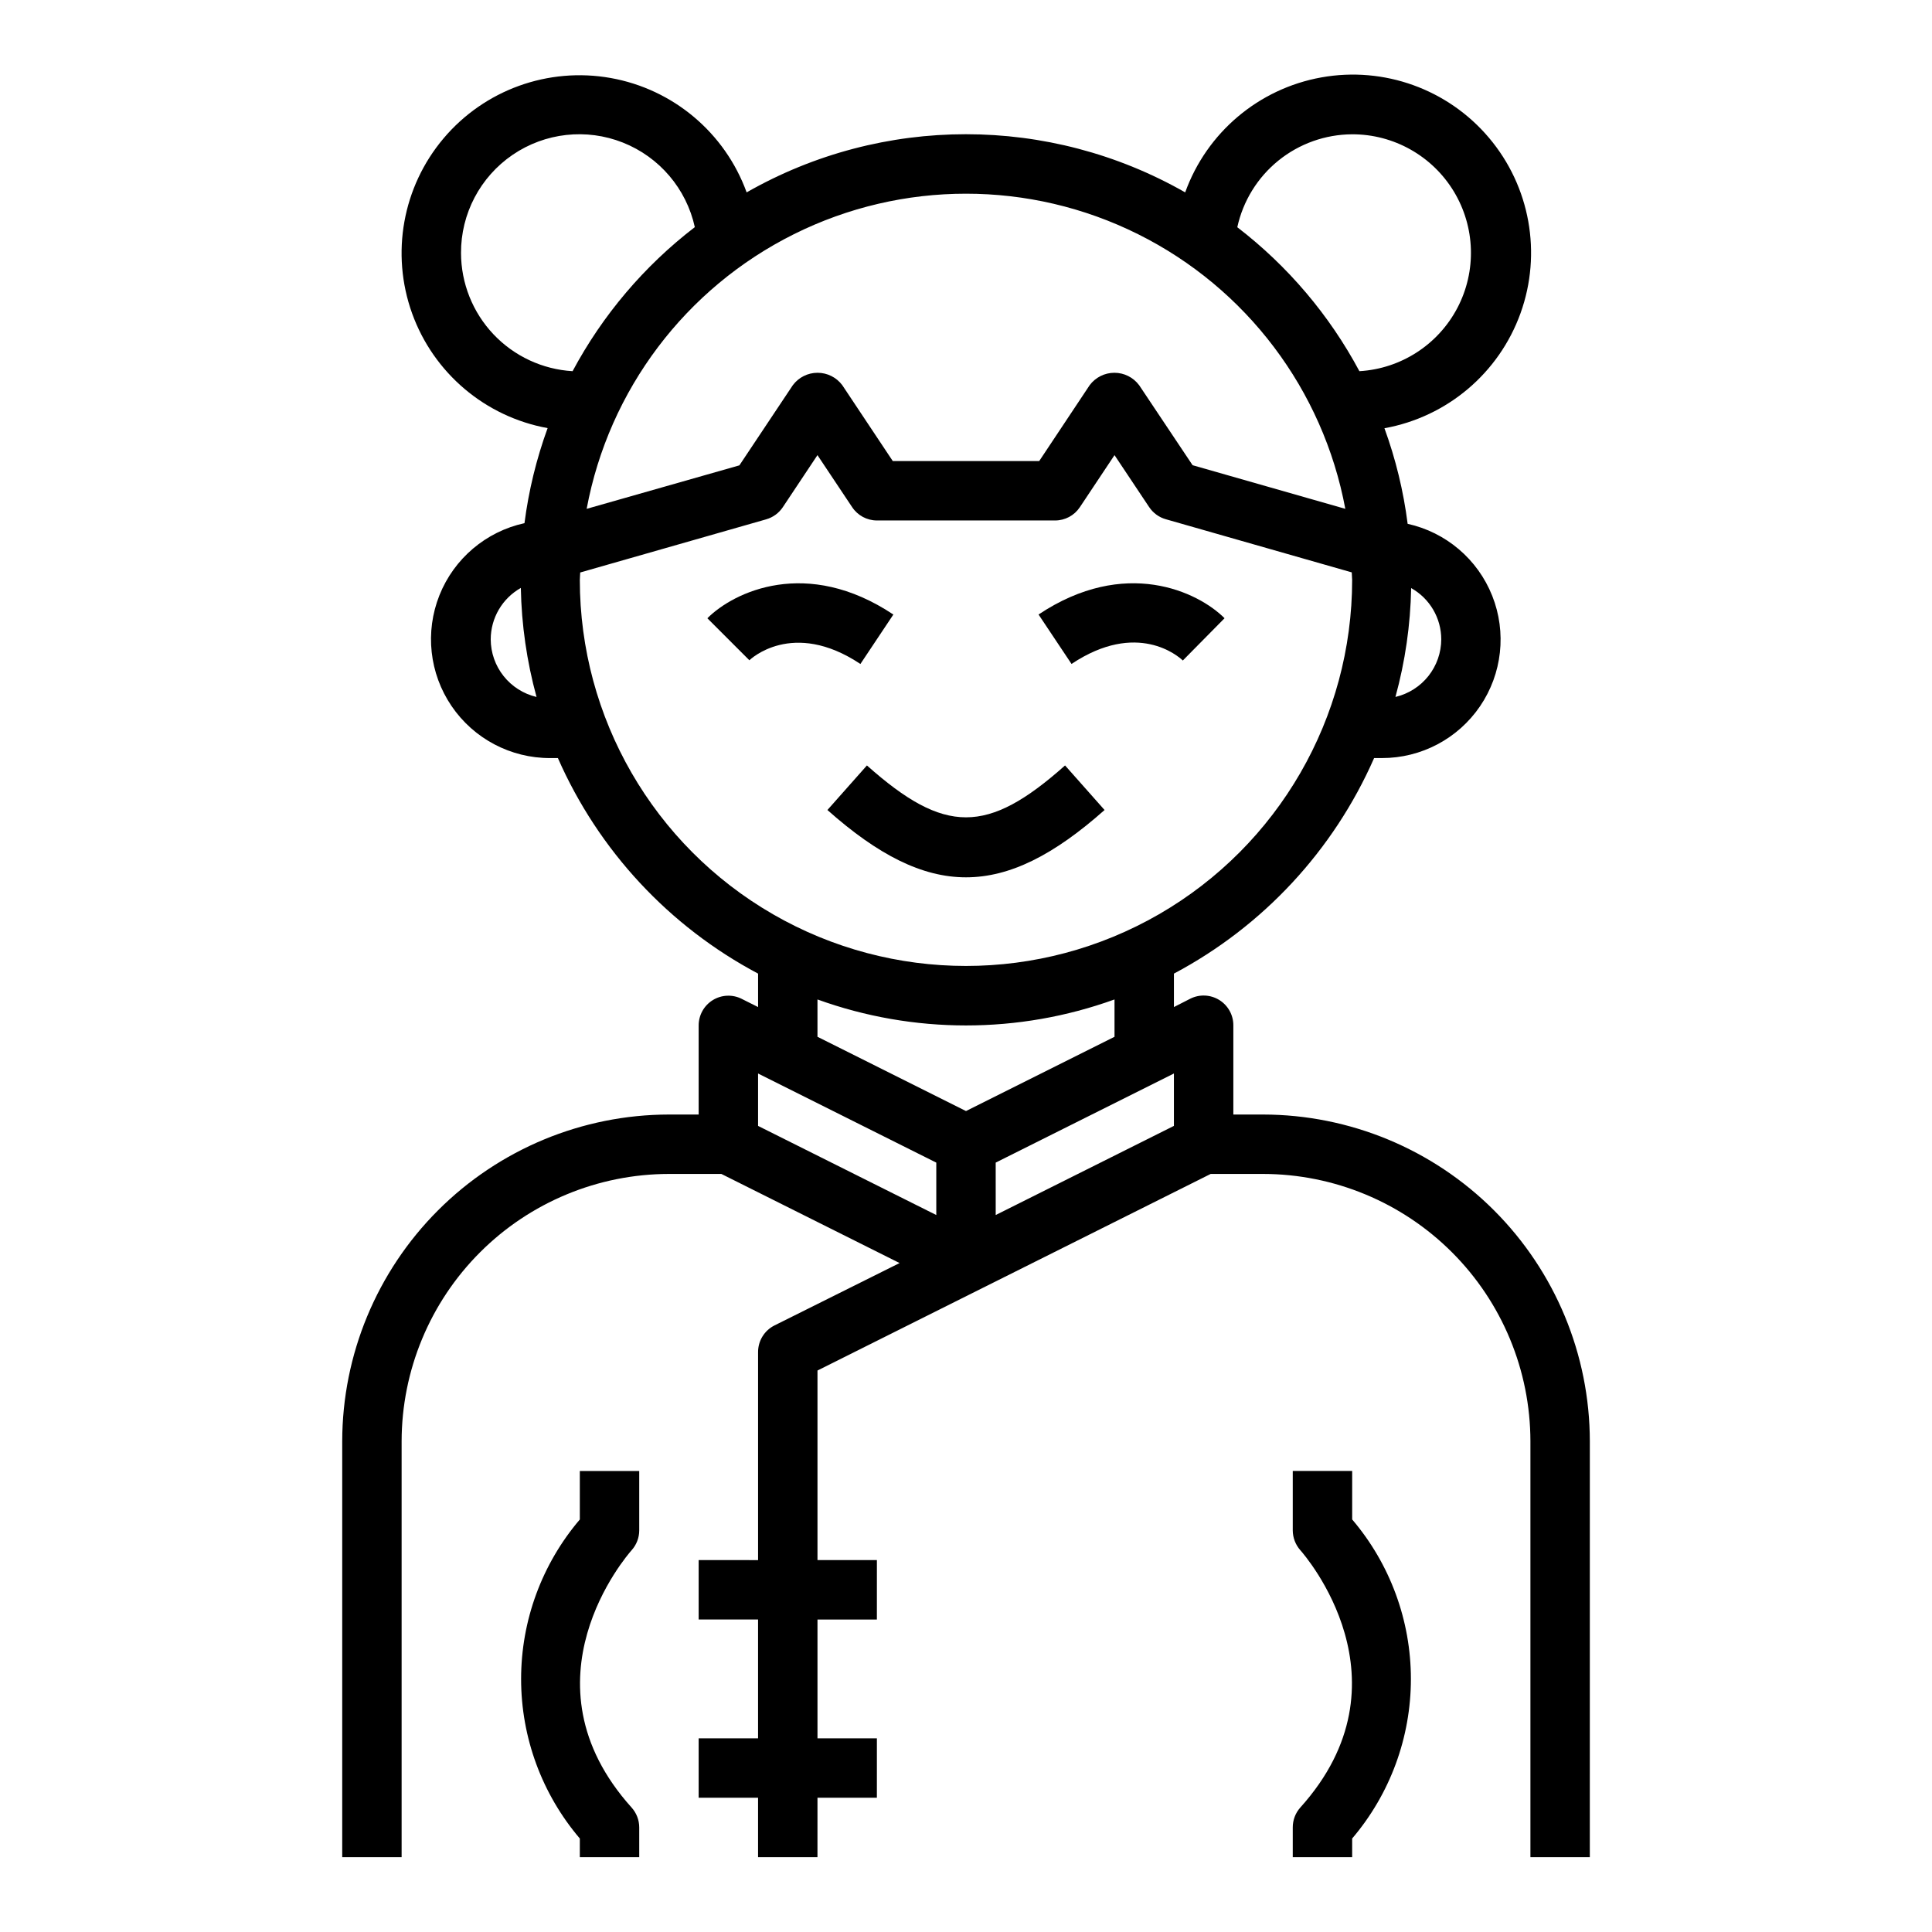 <?xml version="1.0" encoding="UTF-8"?>
<!-- Uploaded to: ICON Repo, www.svgrepo.com, Generator: ICON Repo Mixer Tools -->
<svg fill="#000000" width="800px" height="800px" version="1.1" viewBox="144 144 512 512" xmlns="http://www.w3.org/2000/svg">
 <g>
  <path d="m380.75 306.86c-22.93-15.281-42.273-6.047-49.293 0.984l11.133 11.133c0.117-0.117 11.391-11.02 29.426 0.984z"/>
  <path d="m457.46 319.04 11.059-11.203c-7.023-7.031-26.371-16.262-49.293-0.984l8.738 13.098c17.387-11.586 28.324-2.035 29.496-0.91z"/>
  <path d="m436.72 358.66-10.469-11.809c-20.609 18.332-31.898 18.332-52.508 0l-10.469 11.809c13.383 11.887 25.059 17.84 36.723 17.84 11.664-0.004 23.332-5.953 36.723-17.84z"/>
  <path d="m478.72 439.36h-7.871v-23.617c0.016-2.734-1.391-5.281-3.715-6.727-2.324-1.445-5.231-1.582-7.676-0.359l-4.356 2.223v-8.863c23.609-12.527 42.301-32.652 53.051-57.121h2.055c10.418 0.02 20.168-5.129 26.027-13.746 5.859-8.613 7.066-19.574 3.219-29.258-3.844-9.68-12.242-16.828-22.414-19.074-1.098-8.648-3.16-17.145-6.148-25.332 16.605-2.992 30.355-14.613 36.066-30.488 5.715-15.875 2.531-33.59-8.359-46.477-10.887-12.891-27.824-18.992-44.43-16.008-16.605 2.981-30.359 14.598-36.082 30.469-36.016-20.551-80.207-20.551-116.22 0-5.742-15.809-19.477-27.359-36.035-30.312-16.559-2.949-33.438 3.148-44.285 16-10.852 12.852-14.031 30.512-8.348 46.344 5.688 15.828 19.379 27.43 35.926 30.441-2.969 8.145-5.027 16.59-6.133 25.188-10.219 2.231-18.66 9.391-22.535 19.102-3.871 9.715-2.672 20.719 3.211 29.367 5.879 8.648 15.668 13.812 26.125 13.785h2.055c10.75 24.469 29.441 44.594 53.051 57.121v8.863l-4.352-2.18v-0.004c-2.441-1.219-5.34-1.086-7.66 0.348-2.32 1.438-3.734 3.973-3.734 6.699v23.617h-7.871c-22.957 0.027-44.965 9.156-61.199 25.391s-25.363 38.242-25.391 61.199v110.21h15.742v-110.21c0.023-18.781 7.496-36.789 20.777-50.07s31.289-20.754 50.07-20.777h13.887l47.23 23.617-33.148 16.531c-2.68 1.34-4.367 4.086-4.352 7.086v55.105l-15.746-0.004v15.742h15.742v31.488l-15.742 0.004v15.742h15.742v15.742h15.742l0.004-15.742h15.742l0.004-15.742h-15.746v-31.488h15.742l0.004-15.746h-15.746v-50.238l104.2-52.098h13.887c18.781 0.023 36.789 7.496 50.07 20.777 13.285 13.281 20.754 31.289 20.777 50.07v110.21h15.742l0.004-110.21c-0.027-22.957-9.16-44.965-25.395-61.199s-38.242-25.363-61.199-25.391zm47.23-125.95c-0.008 3.543-1.211 6.981-3.414 9.754-2.207 2.773-5.281 4.723-8.73 5.535 2.582-9.41 3.981-19.102 4.164-28.852 2.414 1.348 4.426 3.316 5.828 5.699 1.402 2.383 2.144 5.098 2.152 7.863zm-23.613-133.82c11.008-0.023 21.227 5.723 26.934 15.141 5.703 9.414 6.062 21.133 0.945 30.883-5.121 9.746-14.969 16.105-25.961 16.754-7.953-14.871-18.984-27.879-32.359-38.152 1.52-6.953 5.363-13.184 10.895-17.66 5.535-4.477 12.43-6.934 19.547-6.965zm-1.812 99.258-40.477-11.562-14.168-21.215h-0.004c-1.543-2.066-3.969-3.281-6.547-3.281s-5.008 1.215-6.551 3.281l-13.375 20.113h-38.809l-13.383-20.113c-1.543-2.066-3.973-3.281-6.551-3.281s-5.004 1.215-6.547 3.281l-14.168 21.254-40.473 11.523c5.879-31.535 26.215-58.484 54.93-72.789 28.715-14.305 62.477-14.305 91.191 0 28.715 14.305 49.051 41.254 54.93 72.789zm-234.35-67.77c-0.055-10.414 5.07-20.172 13.668-26.043 8.602-5.871 19.555-7.09 29.234-3.25s16.82 12.234 19.059 22.406c-13.391 10.277-24.434 23.293-32.395 38.176-7.984-0.477-15.488-3.977-20.98-9.789-5.492-5.812-8.562-13.504-8.586-21.5zm7.871 102.34c0.008-2.773 0.75-5.492 2.152-7.883 1.402-2.391 3.414-4.367 5.828-5.727 0.184 9.766 1.582 19.477 4.164 28.898-3.449-0.812-6.523-2.762-8.727-5.535-2.207-2.773-3.41-6.211-3.418-9.754zm23.617-15.742c0-0.66 0.086-1.309 0.102-1.961l49.293-14.09v-0.004c1.793-0.512 3.348-1.645 4.387-3.195l9.191-13.812 9.195 13.793v-0.004c1.457 2.199 3.914 3.523 6.551 3.527h47.23c2.633 0 5.09-1.312 6.551-3.504l9.195-13.812 9.195 13.793v-0.004c1.035 1.551 2.59 2.684 4.383 3.195l49.293 14.09c0 0.652 0.102 1.301 0.102 1.961h0.004c0 36.562-19.508 70.348-51.168 88.629-31.664 18.281-70.676 18.281-102.34 0-31.664-18.281-51.168-52.066-51.168-88.629zm62.977 111.19h-0.004c25.438 9.184 53.285 9.184 78.723 0v9.895l-39.359 19.68-39.359-19.68zm-15.742 19.625 47.23 23.617v13.887l-47.23-23.617zm62.977 37.504-0.004-13.891 47.23-23.617v13.887z"/>
  <path d="m502.34 533.82h-15.746v15.742c0.008 1.934 0.719 3.801 2 5.25 1.25 1.402 30.156 34.715 0 68.203-1.293 1.449-2.004 3.324-2 5.269v7.871h15.742v-4.938h0.004c10.043-11.793 15.562-26.781 15.562-42.273 0-15.492-5.519-30.477-15.562-42.27z"/>
  <path d="m297.66 546.68c-10.047 11.793-15.562 26.777-15.562 42.27 0 15.492 5.516 30.48 15.562 42.273v4.938h15.742v-7.871c0-1.945-0.723-3.824-2.023-5.269-30.133-33.488-1.227-66.801 0-68.188 1.301-1.445 2.023-3.32 2.023-5.266v-15.742h-15.742z"/>
 </g>
</svg>